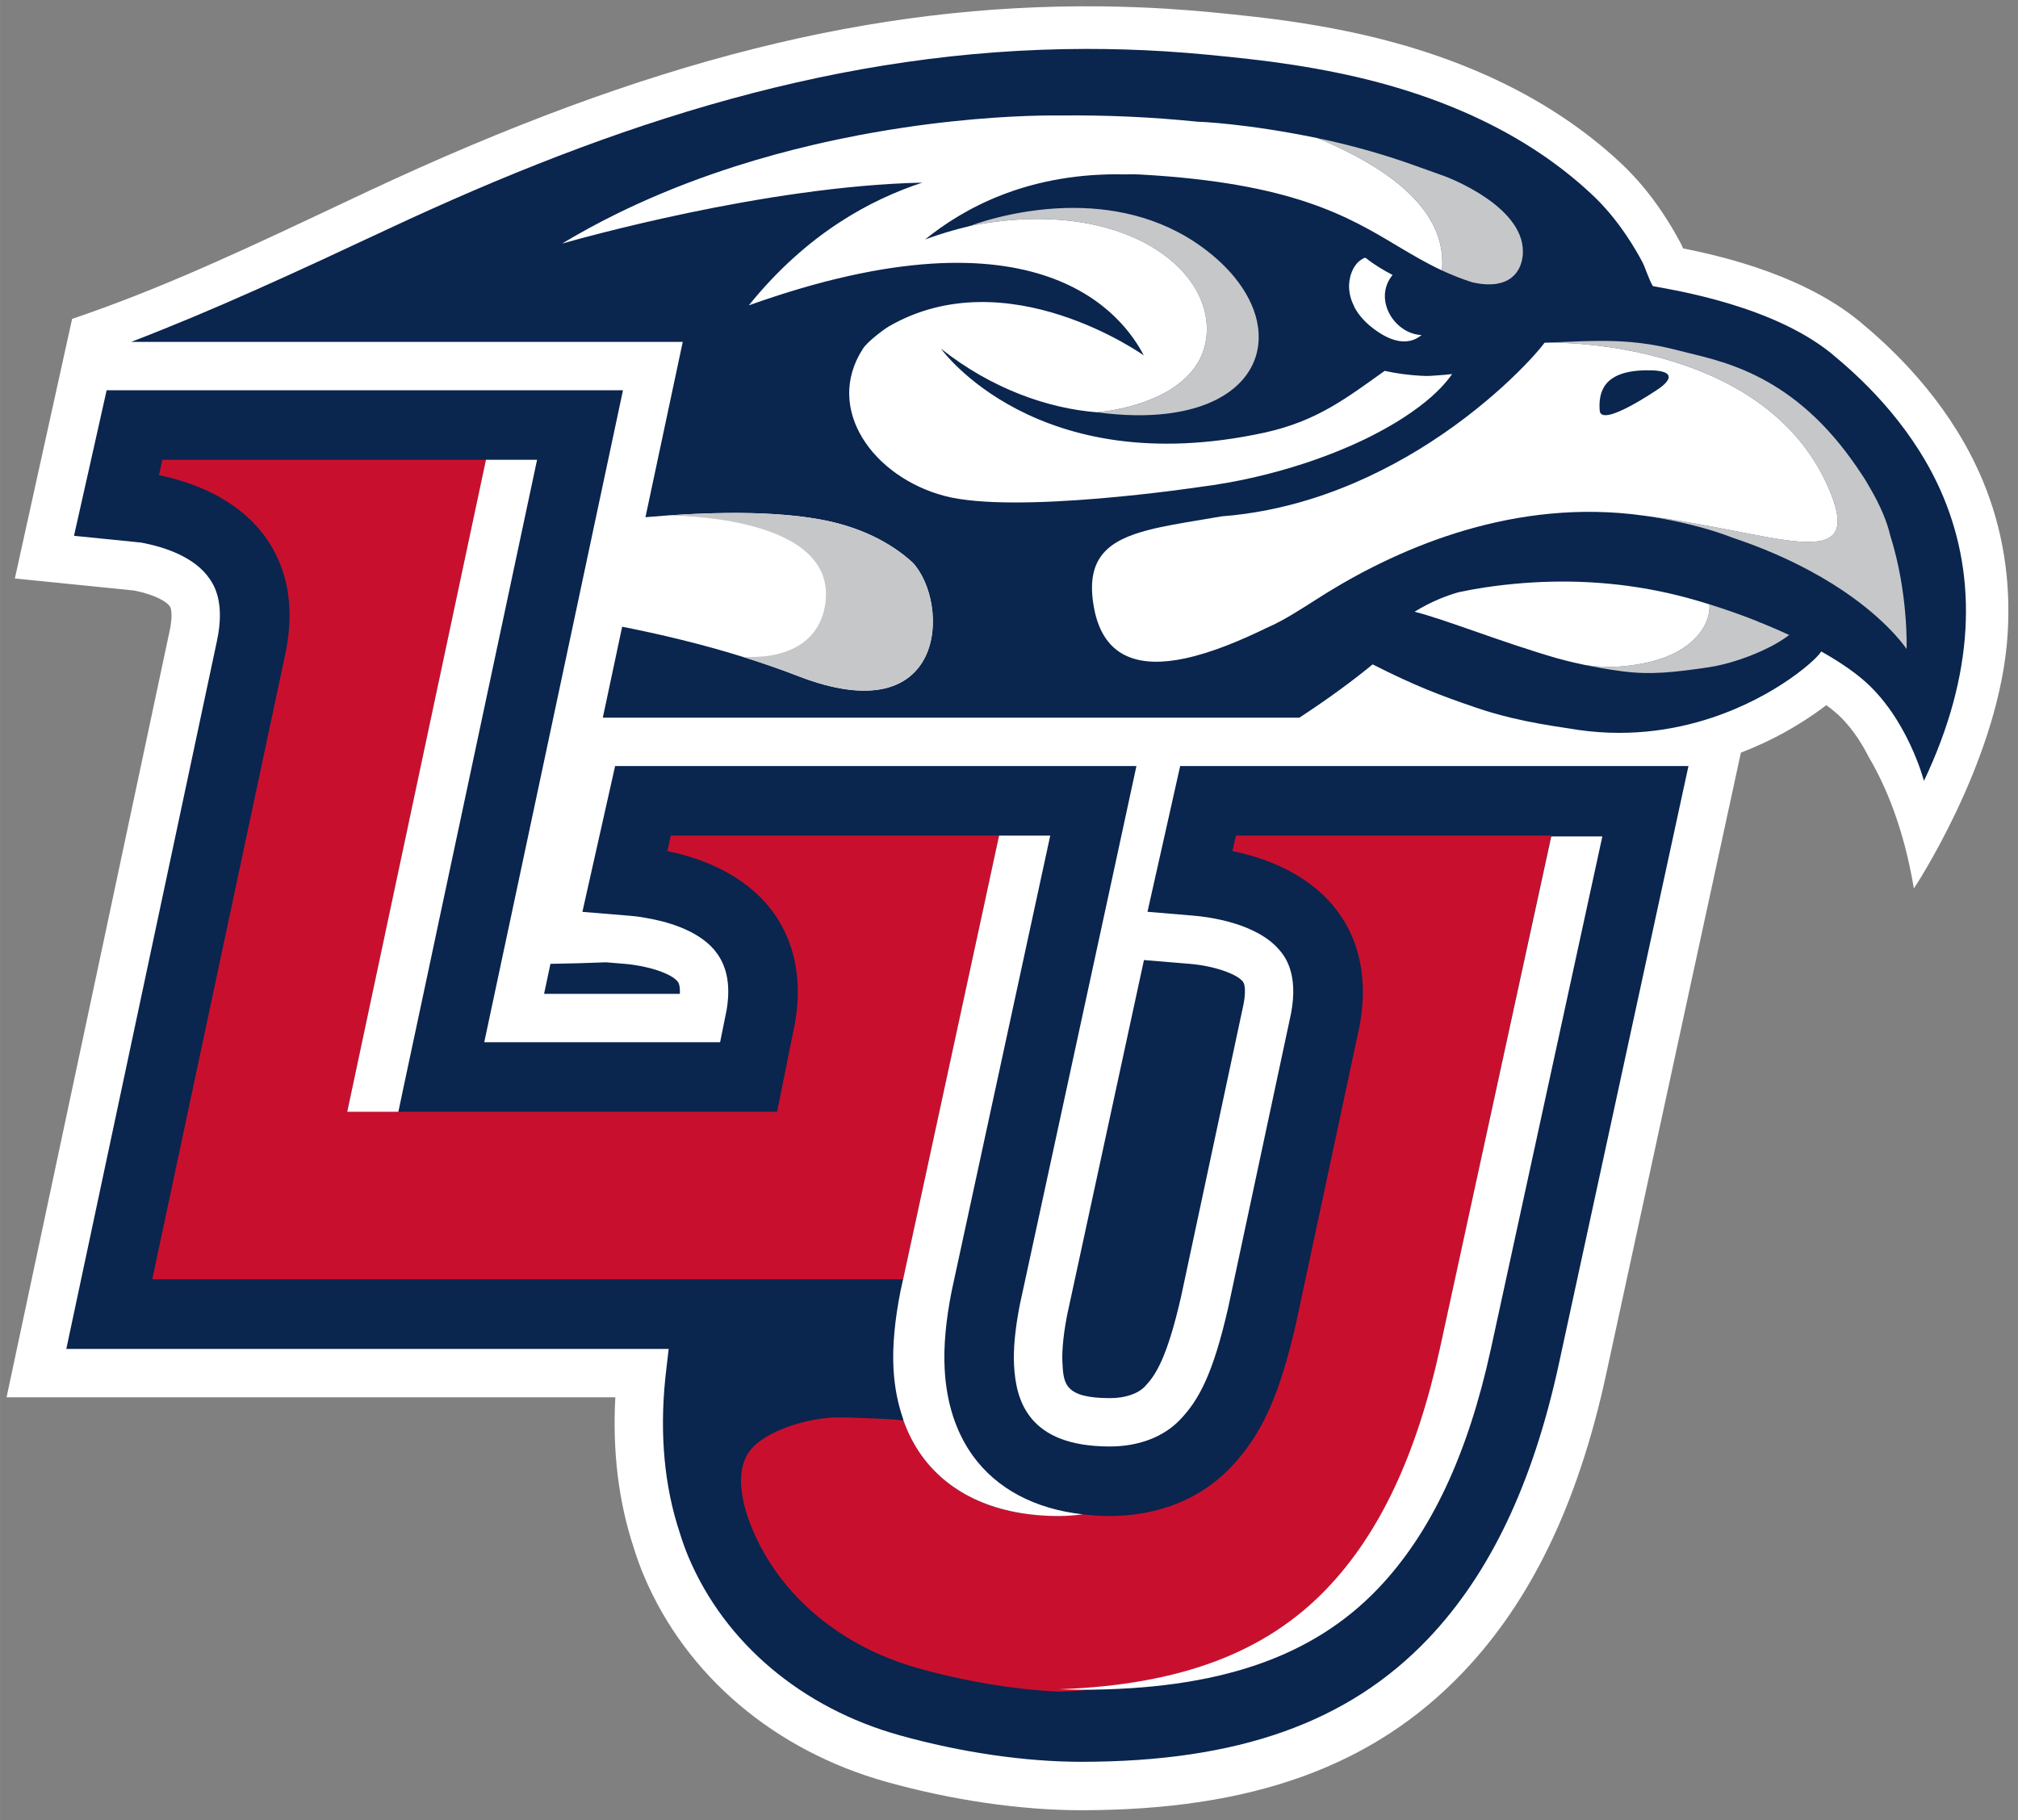 <?xml version="1.0" encoding="utf-8"?>
<svg xmlns="http://www.w3.org/2000/svg" xmlns:cc="http://creativecommons.org/ns#" xmlns:dc="http://purl.org/dc/elements/1.1/" xmlns:inkscape="http://www.inkscape.org/namespaces/inkscape" xmlns:rdf="http://www.w3.org/1999/02/22-rdf-syntax-ns#" xmlns:sodipodi="http://sodipodi.sourceforge.net/DTD/sodipodi-0.dtd" xmlns:svg="http://www.w3.org/2000/svg" height="225.51" viewBox="0 0 250 225.515" width="250" id="svg3007" version="1.1">
  
  <rect x="0" y="0" width="250" height="225.515" fill="#808080" stroke="none"/>
  
  <defs id="defs3025"/>
  
  <g id="g3808">
    <path style="fill:#ffffff" id="path3013" d="M 245.637,59.555 C 241.974,50.766 235.672,44.274 231.005,40.362 c -6.86,-6.026 -17.183,-8.534 -22.492,-9.58 -0.112,-0.267 -0.227,-0.514 -0.358,-0.755 -0.657,-1.236 -1.396,-2.469 -2.193,-3.666 -1.557,-2.337 -3.316,-4.427 -5.233,-6.216 -8.557,-7.971 -20.051,-13.465 -34.164,-16.334 -3.548,-0.719 -7.32,-1.308 -11.214,-1.742 -3.218,-0.36 -7.031,-0.756 -10.897,-0.993 -2.66,-0.161 -5.358,-0.258 -8.014,-0.287 -28.343,-0.304 -56.3,6.733 -90.654,22.822 -10.12,4.739 -20.172,9.66 -30.62,13.652 -2.065,0.788 -4.143,1.538 -6.236,2.248 l -7.093,32.167 14.79,1.491 c 2.773,0.559 4.052,1.458 4.381,1.921 0.005,0.007 0.013,0.014 0.018,0.019 0.361,0.537 0.229,1.941 -0.021,3.097 l -0.227,1.062 -1.208,5.682 -3.497,16.435 -1.667,7.833 -1.139,5.364 -12.457,58.55 h 75.418 c -0.365,6.682 0.398,12.935 2.275,18.619 0.368,1.199 0.788,2.356 1.292,3.559 5.226,12.328 16.183,21.619 30.064,25.483 8.076,2.257 16.631,3.5 24.074,3.5 21.174,0 36.216,-5.437 47.333,-17.114 8.45,-8.88 14.241,-20.93 17.7,-36.843 l 16.705,-77.079 c 1.973,-0.761 3.702,-1.587 5.145,-2.368 1.482,-0.802 3.562,-2.079 5.435,-3.516 0.018,0.014 0.036,0.028 0.054,0.04 0.353,0.259 0.676,0.51 0.97,0.755 1.883,1.575 3.272,3.725 4.232,5.621 2.119,3.586 4.354,8.863 5.596,16.299 0,0 10.052,-15.124 11.506,-30.164 0.004,-0.035 0.01,-0.068 0.013,-0.101 0.041,-0.46 0.077,-0.92 0.103,-1.378 0.405,-6.605 -0.619,-12.964 -3.088,-18.895"/>
    <path style="fill:#0a254e" id="path3015" d="m 134.6,6.061 c -30.44,0.025 -58.262,9.075 -86.567,22.332 -11.546,5.407 -21.464,10.007 -31.779,13.965 h 68.328 l -4.621,21.725 c 0.88,-0.076 1.767,-0.149 2.648,-0.211 6.739,-0.474 13.439,-0.487 18.801,0.453 5.07,0.89 8.95,2.899 11.67,5.397 4.63,5.035 4.31,21.241 -14.232,14.037 -2.253,-0.874 -4.546,-1.664 -6.84,-2.377 -5.152,-1.604 -10.287,-2.815 -14.934,-3.729 l -2.396,11.27 h 86.292 c 3.71,-2.421 6.75,-4.685 9.08,-6.604 5.31,2.695 8.47,3.877 12.78,5.35 1.44,0.493 2.88,0.902 4.33,1.254 2.37,0.569 4.76,0.979 7.21,1.332 6.78,1.191 12.81,0.301 17.73,-1.336 8.11,-2.697 13.17,-7.424 13.52,-8.205 2,1.125 3.72,2.275 5.05,3.392 5.62,4.697 7.68,12.651 7.68,12.651 6.29,-13.235 6.61,-25.085 2.41,-35.176 -3.46,-8.296 -9.55,-14.158 -13.2,-17.213 -7.38,-6.528 -20.52,-8.466 -22.77,-8.912 -0.23,-0.256 -0.64,-1.333 -0.85,-1.859 -0.17,-0.458 -0.32,-0.849 -0.45,-1.088 -0.58,-1.098 -1.23,-2.183 -1.93,-3.225 -1.33,-2.001 -2.82,-3.776 -4.44,-5.277 -7.82,-7.296 -18.46,-12.352 -31.6,-15.022 C 162.12,8.293 158.5,7.734 154.77,7.315 151.63,6.967 147.92,6.577 144.14,6.348 140.93,6.152 137.75,6.059 134.6,6.061 z m -121.39,42.291 -1.58,7.059 -2.137,9.52 -0.328,1.457 8.338,0.841 c 2.839,0.535 6.622,1.751 8.494,4.528 0.215,0.319 0.627,0.934 0.918,1.957 0.267,0.935 0.431,2.213 0.248,3.927 -0.059,0.557 -0.153,1.155 -0.295,1.805 l -1.01,4.746 -3.779,17.771 -1.781,8.37 -1.139,5.35 -10.945,51.45 h 74.625 l -0.28,2.42 c -0.048,0.41 -0.095,0.81 -0.14,1.23 -0.71,6.98 -0.107,13.42 1.795,19.14 0.322,1.06 0.687,2.06 1.097,3.04 4.513,10.64 14.044,18.67 26.156,22.05 7.58,2.12 15.56,3.28 22.47,3.28 19.42,0 33.08,-4.85 42.99,-15.25 7.66,-8.06 12.96,-19.18 16.18,-33.98 l 16.01,-73.869 0.06,-0.277 h -19.14 -28.62 -10.58 -4.63 l -0.6,2.672 -1.46,6.524 -1.99,8.86 5.71,0.48 c 1.79,0.15 7.85,0.89 10.69,4.32 0.58,0.7 2.33,2.82 1.39,7.77 l -7.77,36.38 c -1.91,8.42 -3.7,11.59 -5.98,13.98 -2.04,2.14 -5.13,3.32 -8.7,3.32 -10.16,0 -11.64,-5.74 -11.87,-10.06 -0.11,-1.98 0.14,-4.58 0.71,-7.48 l 11.92,-55.05 1.36,-6.3 1.17,-5.416 H 76.202 l -4.053,18.066 5.717,0.47 c 0.44,0.03 1.135,0.1 1.979,0.25 2.571,0.42 6.506,1.46 8.662,4.01 0.154,0.19 0.291,0.38 0.426,0.57 1.198,1.76 1.558,4 1.085,6.85 l -0.808,4 H 59.991 l 2.065,-9.71 1.125,-5.27 2.824,-13.28 2.5,-11.749 2.681,-12.606 2.504,-11.781 3.487,-16.385 H 55.974 46.515 39.009 13.21 z m 128.51,70.601 -9.52,44 c -0.61,3.12 -0.63,5.03 -0.58,5.89 0.13,2.55 0.23,4.39 5.89,4.39 1.88,0 3.46,-0.53 4.34,-1.46 1.24,-1.3 2.7,-3.34 4.48,-11.17 l 7.74,-36.24 c 0.11,-0.57 0.35,-2.19 -0.11,-2.76 -0.82,-0.99 -3.71,-1.95 -6.58,-2.18 l -5.66,-0.47 z m -66.656,0.28 c -2.294,0.09 -4.58,0.16 -6.873,0.19 l -0.789,3.72 h 16.821 c 0.029,-0.61 -0.018,-1.23 -0.289,-1.55 -0.845,-1 -3.658,-1.93 -6.553,-2.17 l -2.317,-0.19 z m 36.286,43.01 c -0.07,0.68 -0.14,1.4 -0.19,2.2 0.05,-0.8 0.12,-1.52 0.19,-2.2 z"/>
    <path style="fill:#c6c7c9" id="path3017" d="m 163.23,17.119 c 12.41,5.165 15.92,11.029 15.4,16.385 1.16,0.538 2.39,1.035 3.76,1.476 0.66,0.149 1.29,0.236 1.85,0.252 3.58,0.104 4.26,-2.377 4.39,-3.449 0.73,-6.042 -9.27,-9.807 -9.64,-9.943 -0.97,-0.348 -2.01,-0.718 -3.14,-1.127 -4.61,-1.683 -8.88,-2.82 -12.62,-3.594 z m -31.08,8.65 c -6.74,0.156 -11.92,2.207 -11.96,2.225 9.84,-1.955 17.76,-0.383 22.88,2.816 4.44,2.779 6.77,6.782 6.4,10.778 -0.8,8.537 -13.37,9.492 -13.56,9.5 3.29,0.435 6.19,0.462 8.67,0.162 7.71,-0.932 11.51,-5.003 11.35,-9.776 -0.01,-0.321 -0.04,-0.642 -0.08,-0.964 -0.02,-0.14 -0.05,-0.281 -0.08,-0.418 -0.01,-0.089 -0.02,-0.175 -0.04,-0.26 -0.39,-1.819 -1.33,-3.695 -2.81,-5.504 -1.03,-1.257 -2.33,-2.482 -3.89,-3.633 -5.46,-4.02 -11.64,-5.047 -16.88,-4.926 z m 3.76,25.319 c -0.01,-0.001 -0.01,-0.002 -0.02,-0.002 l 0.01,0.002 h 0.01 z m 62.88,-8.848 c -1.8,-0.013 -3.65,0.065 -5.71,0.152 -0.49,0.021 -0.99,0.043 -1.5,0.065 2.51,-0.083 27.67,0.142 35.16,18.504 4.26,10.428 -6.92,4.955 -22.73,2.976 0.33,0.043 0.66,0.105 0.99,0.164 v -0.007 c 0.04,0.008 0.08,0.019 0.12,0.027 0.14,0.022 0.27,0.04 0.41,0.064 3.91,0.707 6.75,1.522 9.09,2.428 3.79,1.265 6.99,2.698 9.67,4.149 2.01,1.084 3.72,2.177 5.17,3.22 4.86,3.509 6.74,6.434 6.74,6.434 0,0 0.25,-6.91 -2.04,-14.127 -0.4,-1.711 -1.22,-3.64 -2.44,-5.744 -0.37,-0.663 -0.76,-1.316 -1.2,-1.946 v 0.004 c -0.32,-0.501 -0.67,-1.005 -1.04,-1.519 -7.99,-11.214 -16.9,-12.433 -21.42,-13.629 -3.44,-0.915 -6.28,-1.193 -9.27,-1.215 z M 90.11,63.559 c -2.447,0.022 -4.969,0.135 -7.496,0.313 0.123,0.022 21.641,-0.245 19.571,11.267 -0.83,4.573 -4.849,6.524 -10.174,6.243 2.294,0.713 4.588,1.503 6.842,2.377 18.542,7.204 18.862,-9.003 14.232,-14.037 -2.72,-2.498 -6.6,-4.507 -11.67,-5.397 -3.353,-0.587 -7.226,-0.802 -11.305,-0.766 z m 121.66,11.319 c 0.1,1.004 -0.27,2.128 -0.79,2.963 -2.13,3.415 -6.66,4.472 -10.33,4.746 -1.34,0.099 -2.8,0.044 -4.37,-0.211 1.32,0.281 2.92,0.571 4.69,0.801 3.57,0.468 6.5,0.112 10.6,-0.481 2.54,-0.365 5.47,-1.397 7.68,-2.527 0.85,-0.427 1.65,-0.922 2.41,-1.487 -0.56,-0.264 -1.11,-0.508 -1.63,-0.734 -0.84,-0.365 -1.61,-0.679 -2.27,-0.939 v -0.014 c -1.9,-0.756 -3.91,-1.472 -5.99,-2.117 z"/>
    <path style="fill:#c8102e;fill-opacity:1" id="path3019" d="m 20.115,56.969 -0.426,1.906 c 1.11,0.229 2.289,0.537 3.489,0.943 2.036,0.69 4.131,1.671 6.027,3.063 1.477,1.088 2.834,2.414 3.943,4.056 1.006,1.494 1.732,3.12 2.18,4.869 0.35,1.356 0.526,2.787 0.537,4.291 0.01,1.632 -0.178,3.348 -0.566,5.143 l -0.487,2.279 -4.054,19.063 -1.932,9.08 -1.125,5.29 -8.07,37.93 -0.768,3.63 h 82.207 4.07 2.26 3.87 0.2 0.4 0.01 l 10,-46.21 1.27,-5.9 0.62,-2.87 h -4.41 -34.852 -1.404 l -0.43,1.92 c 2.994,0.61 6.478,1.79 9.463,3.97 1.061,0.78 2.061,1.67 2.955,2.73 0.041,0.04 0.081,0.1 0.121,0.15 1.227,1.48 2.145,3.16 2.75,4.99 0.931,2.81 1.122,5.98 0.529,9.4 l -0.015,0.1 -2.206,10.96 H 89.938 49.35 43.018 l 0.771,-3.63 3.252,-15.29 1.111,-5.23 2.325,-10.92 0.07,-0.33 3.822,-17.973 0.074,-0.336 1.928,-9.071 1.662,-7.814 2.168,-10.189 H 55.793 30.758 21.574 20.115 z m 133,46.563 -0.43,1.92 c 3.01,0.62 6.52,1.8 9.52,4.01 1.08,0.79 2.1,1.72 3,2.82 3.24,3.9 4.34,9.08 3.2,14.97 l -7.81,36.55 c -2.06,9.08 -4.26,13.96 -8.15,18.04 -3.68,3.87 -8.98,6 -14.93,6 -1.17,0 -2.28,-0.08 -3.37,-0.21 -0.96,0.13 -1.95,0.21 -2.97,0.21 -7.65,0 -13.5,-2.67 -16.97,-7.46 -0.95,-1.32 -1.71,-2.8 -2.29,-4.42 0.01,0.02 0.01,0.05 0.02,0.07 0,0 -0.81,-0.17 -2.3,-0.22 l -4.21,-0.17 c -0.15,0 -0.42,0 -0.76,-0.01 -0.25,0 -0.54,-0.01 -0.89,-0.01 -0.59,0 -1.22,0.05 -1.88,0.13 -3.418,0.44 -7.442,1.95 -8.98,3.98 -2.149,2.82 -0.705,7.39 0.342,9.86 1.062,2.51 2.502,4.83 4.256,6.93 3.992,4.76 9.632,8.34 16.272,10.19 5.86,1.64 11.95,2.64 17.44,2.89 14.97,-0.54 25.56,-4.55 33.13,-12.5 6.55,-6.89 11.13,-16.65 14.01,-29.87 l 13.8,-63.7 h -4.42 -33.2 -1.43 z"/>
    <path style="fill:#ffffff" id="path3021" d="m 130.04,14.305 c -2.82,0.02 -9.54,0.222 -18.19,1.52 -1.19,0.179 -2.42,0.378 -3.68,0.602 -0.59,0.103 -1.18,0.209 -1.78,0.324 -1.79,0.342 -3.64,0.729 -5.53,1.172 -3.16,0.737 -6.432,1.622 -9.76,2.685 -3.993,1.277 -8.064,2.809 -12.098,4.651 -0.9,0.409 -1.795,0.834 -2.688,1.275 -2.23,1.102 -4.444,2.302 -6.621,3.609 l 0.016,0.018 c 1.572,-0.44 24.924,-7.106 44.551,-7.533 -6.33,2.082 -14.26,6.244 -21.496,15.209 36.266,-12.972 46.486,1.5 48.936,6.201 0,0 -16.91,-12.075 -31.58,-3.596 -0.67,0.39 -2.77,1.983 -3.24,2.803 -4.79,7.458 1.32,15.875 10.14,18.205 8.81,2.327 31.61,-1.111 31.61,-1.111 4.54,-0.572 8.99,-1.612 13.08,-2.963 2.6,-0.86 5.06,-1.845 7.3,-2.918 1.15,-0.557 2.25,-1.14 3.28,-1.74 0.26,-0.152 0.52,-0.304 0.77,-0.457 0.3,-0.186 0.59,-0.37 0.88,-0.557 1.25,-0.812 2.38,-1.653 3.35,-2.506 0.42,-0.375 0.82,-0.755 1.19,-1.137 0.54,-0.57 1.02,-1.142 1.42,-1.716 -0.6,0.074 -1.27,0.136 -1.99,0.177 l -0.3,0.022 c -0.32,0.023 -0.64,0.048 -1,0.039 -1,-0.03 -1.99,-0.122 -2.97,-0.254 -0.71,-0.099 -1.41,-0.225 -2.1,-0.377 -2.26,1.616 -4.31,3.126 -6.54,4.42 -0.04,0.025 -0.09,0.051 -0.13,0.074 -2.37,1.354 -4.96,2.457 -8.29,3.176 -28.24,6.101 -39.99,-10.404 -39.99,-10.404 6.24,4.944 13.23,7.395 19.31,7.869 0.16,-0.004 12.77,-0.952 13.57,-9.5 0.37,-3.994 -1.96,-7.998 -6.4,-10.776 -5.12,-3.199 -13.04,-4.771 -22.88,-2.816 -2.23,0.53 -3.96,1.097 -4.87,1.422 -0.22,0.073 -0.38,0.135 -0.51,0.181 -0.14,0.056 -0.22,0.086 -0.22,0.086 4.76,-3.852 12.43,-8.075 23.74,-8.087 0.26,0 0.52,0.007 0.79,0.015 0.77,-0.022 1.53,-0.023 2.27,0.02 18.68,1.048 25.59,5.173 31.68,8.816 1.82,1.083 3.57,2.132 5.56,3.057 0.52,-5.356 -3,-11.221 -15.4,-16.385 -8.86,-1.831 -14.69,-2.039 -14.77,-2.035 h -0.03 l -0.04,-0.002 c -5.76,-0.586 -11.4,-0.836 -16.9,-0.772 0,0 -0.51,-0.012 -1.45,-0.006 z m 39.08,17.643 c -0.13,0.006 -0.3,0.105 -0.48,0.227 -0.14,0.086 -0.29,0.202 -0.42,0.341 -0.04,0.036 -0.07,0.063 -0.09,0.086 -0.03,0.033 -0.06,0.076 -0.09,0.114 -0.03,0.03 -0.05,0.061 -0.07,0.089 -0.27,0.345 -0.48,0.76 -0.61,1.2 -0.02,0.04 -0.03,0.077 -0.04,0.117 -0.01,0.047 -0.03,0.094 -0.04,0.142 -0.01,0.018 -0.01,0.035 -0.01,0.053 -0.04,0.166 -0.07,0.339 -0.1,0.516 v 0.041 c -0.02,0.167 -0.04,0.334 -0.04,0.508 v 0.013 c -0.01,0.911 0.22,1.756 0.61,2.518 l 0.03,0.1 c 0.52,1.009 1.4,2.039 2.77,2.988 0.16,0.103 0.3,0.204 0.45,0.299 0.65,0.41 1.25,0.679 1.81,0.836 1.4,0.395 2.5,0.06 3.31,-0.622 -3.39,-0.146 -6.04,-4.462 -3.59,-7.445 -1.18,-0.618 -2.36,-1.329 -3.3,-2.094 -0.03,-0.021 -0.06,-0.029 -0.1,-0.027 z m 22.46,10.51 c -0.15,0.005 -0.23,0.01 -0.23,0.01 -1.5,2.002 -7.12,8.065 -15.64,13.269 -3.88,2.36 -8.35,4.544 -13.31,6.094 -3.46,1.076 -7.16,1.848 -11.06,2.148 -0.93,0.166 -1.83,0.313 -2.71,0.459 -2.33,0.387 -4.45,0.743 -6.28,1.211 -5.08,1.3 -7.96,3.473 -6.82,9.656 1.18,6.421 5.86,7.413 11.22,6.284 3.36,-0.707 6.99,-2.242 10.2,-3.807 0.53,-0.225 1.1,-0.505 1.67,-0.81 2.07,-1.11 4.29,-2.626 5.89,-3.604 9.16,-5.62 23.24,-11.69 39.09,-9.484 0.1,0.013 0.37,0.051 0.41,0.056 15.8,1.977 26.99,7.452 22.73,-2.978 -7.49,-18.361 -32.65,-18.585 -35.16,-18.504 z m 12.28,3.424 c 5.24,-0.093 1.69,2.242 1.69,2.242 0,0 -7.22,4.989 -7.37,2.738 -0.16,-2.255 0.43,-4.888 5.68,-4.98 z m -143.66,11.088 -2.168,10.189 -1.662,7.814 -1.928,9.071 -0.074,0.336 -3.822,17.973 -0.07,0.33 -2.325,10.92 -1.111,5.23 -3.252,15.29 -0.771,3.63 h 6.332 l 0.767,-3.63 3.182,-14.94 1.113,-5.25 2.488,-11.68 0.45,-2.11 2.496,-11.736 0.679,-3.193 2.1,-9.866 1.984,-9.328 1.926,-9.05 H 62.126 60.2 z m 133.38,15.087 c -3.21,0.001 -6.4,0.25 -9.56,0.719 -1.12,0.166 -2.23,0.37 -3.33,0.606 -1.52,0.43 -3.42,1.164 -5.44,2.412 1.95,0.5 4.48,1.386 7.45,2.418 1.57,0.551 3.24,1.132 4.95,1.703 1.69,0.562 3.43,1.117 5.19,1.631 0.63,0.175 1.84,0.494 3.44,0.83 1.57,0.255 3.03,0.31 4.37,0.211 3.67,-0.274 8.2,-1.331 10.33,-4.746 0.52,-0.834 0.89,-1.959 0.79,-2.963 -0.7,-0.217 -1.4,-0.427 -2.11,-0.627 -5.33,-1.506 -10.73,-2.195 -16.08,-2.194 z m -69.81,31.476 -0.62,2.87 -1.27,5.9 -10,46.21 c 0,0 -0.22,1.11 -0.44,2.88 -0.03,0.24 -0.05,0.51 -0.08,0.77 0.03,-0.27 0.05,-0.52 0.08,-0.77 0.19,-1.56 0.39,-2.65 0.43,-2.88 l -0.3,1.39 c -0.73,3.68 -1.03,6.93 -0.88,9.67 0.12,2.27 0.53,4.34 1.19,6.23 0.01,0.05 0.02,0.1 0.03,0.16 0.58,1.62 1.34,3.1 2.29,4.42 3.47,4.79 9.32,7.46 16.97,7.46 1.01,0 2.01,-0.08 2.97,-0.21 -6,-0.68 -10.67,-3.19 -13.61,-7.25 -2.07,-2.86 -3.28,-6.49 -3.5,-10.76 -0.15,-2.74 0.14,-6 0.87,-9.67 l 10.77,-49.77 1.31,-6.05 0.13,-0.6 h -4.41 -1.93 z m 68.41,0.1 -13.8,63.46 c -2.88,13.16 -7.45,22.89 -14.01,29.75 -7.57,7.92 -18.16,11.92 -33.13,12.46 0.92,0.04 1.83,0.06 2.72,0.06 16.9,0 28.58,-3.98 36.75,-12.52 6.55,-6.86 11.13,-16.59 14,-29.75 l 13.8,-63.46 h -4.42 -1.91 z m -81.03,60.88 c -0.08,1.17 -0.12,2.45 -0.1,3.79 -0.02,-1.35 0.03,-2.62 0.1,-3.79 z"/>
  </g>
</svg>